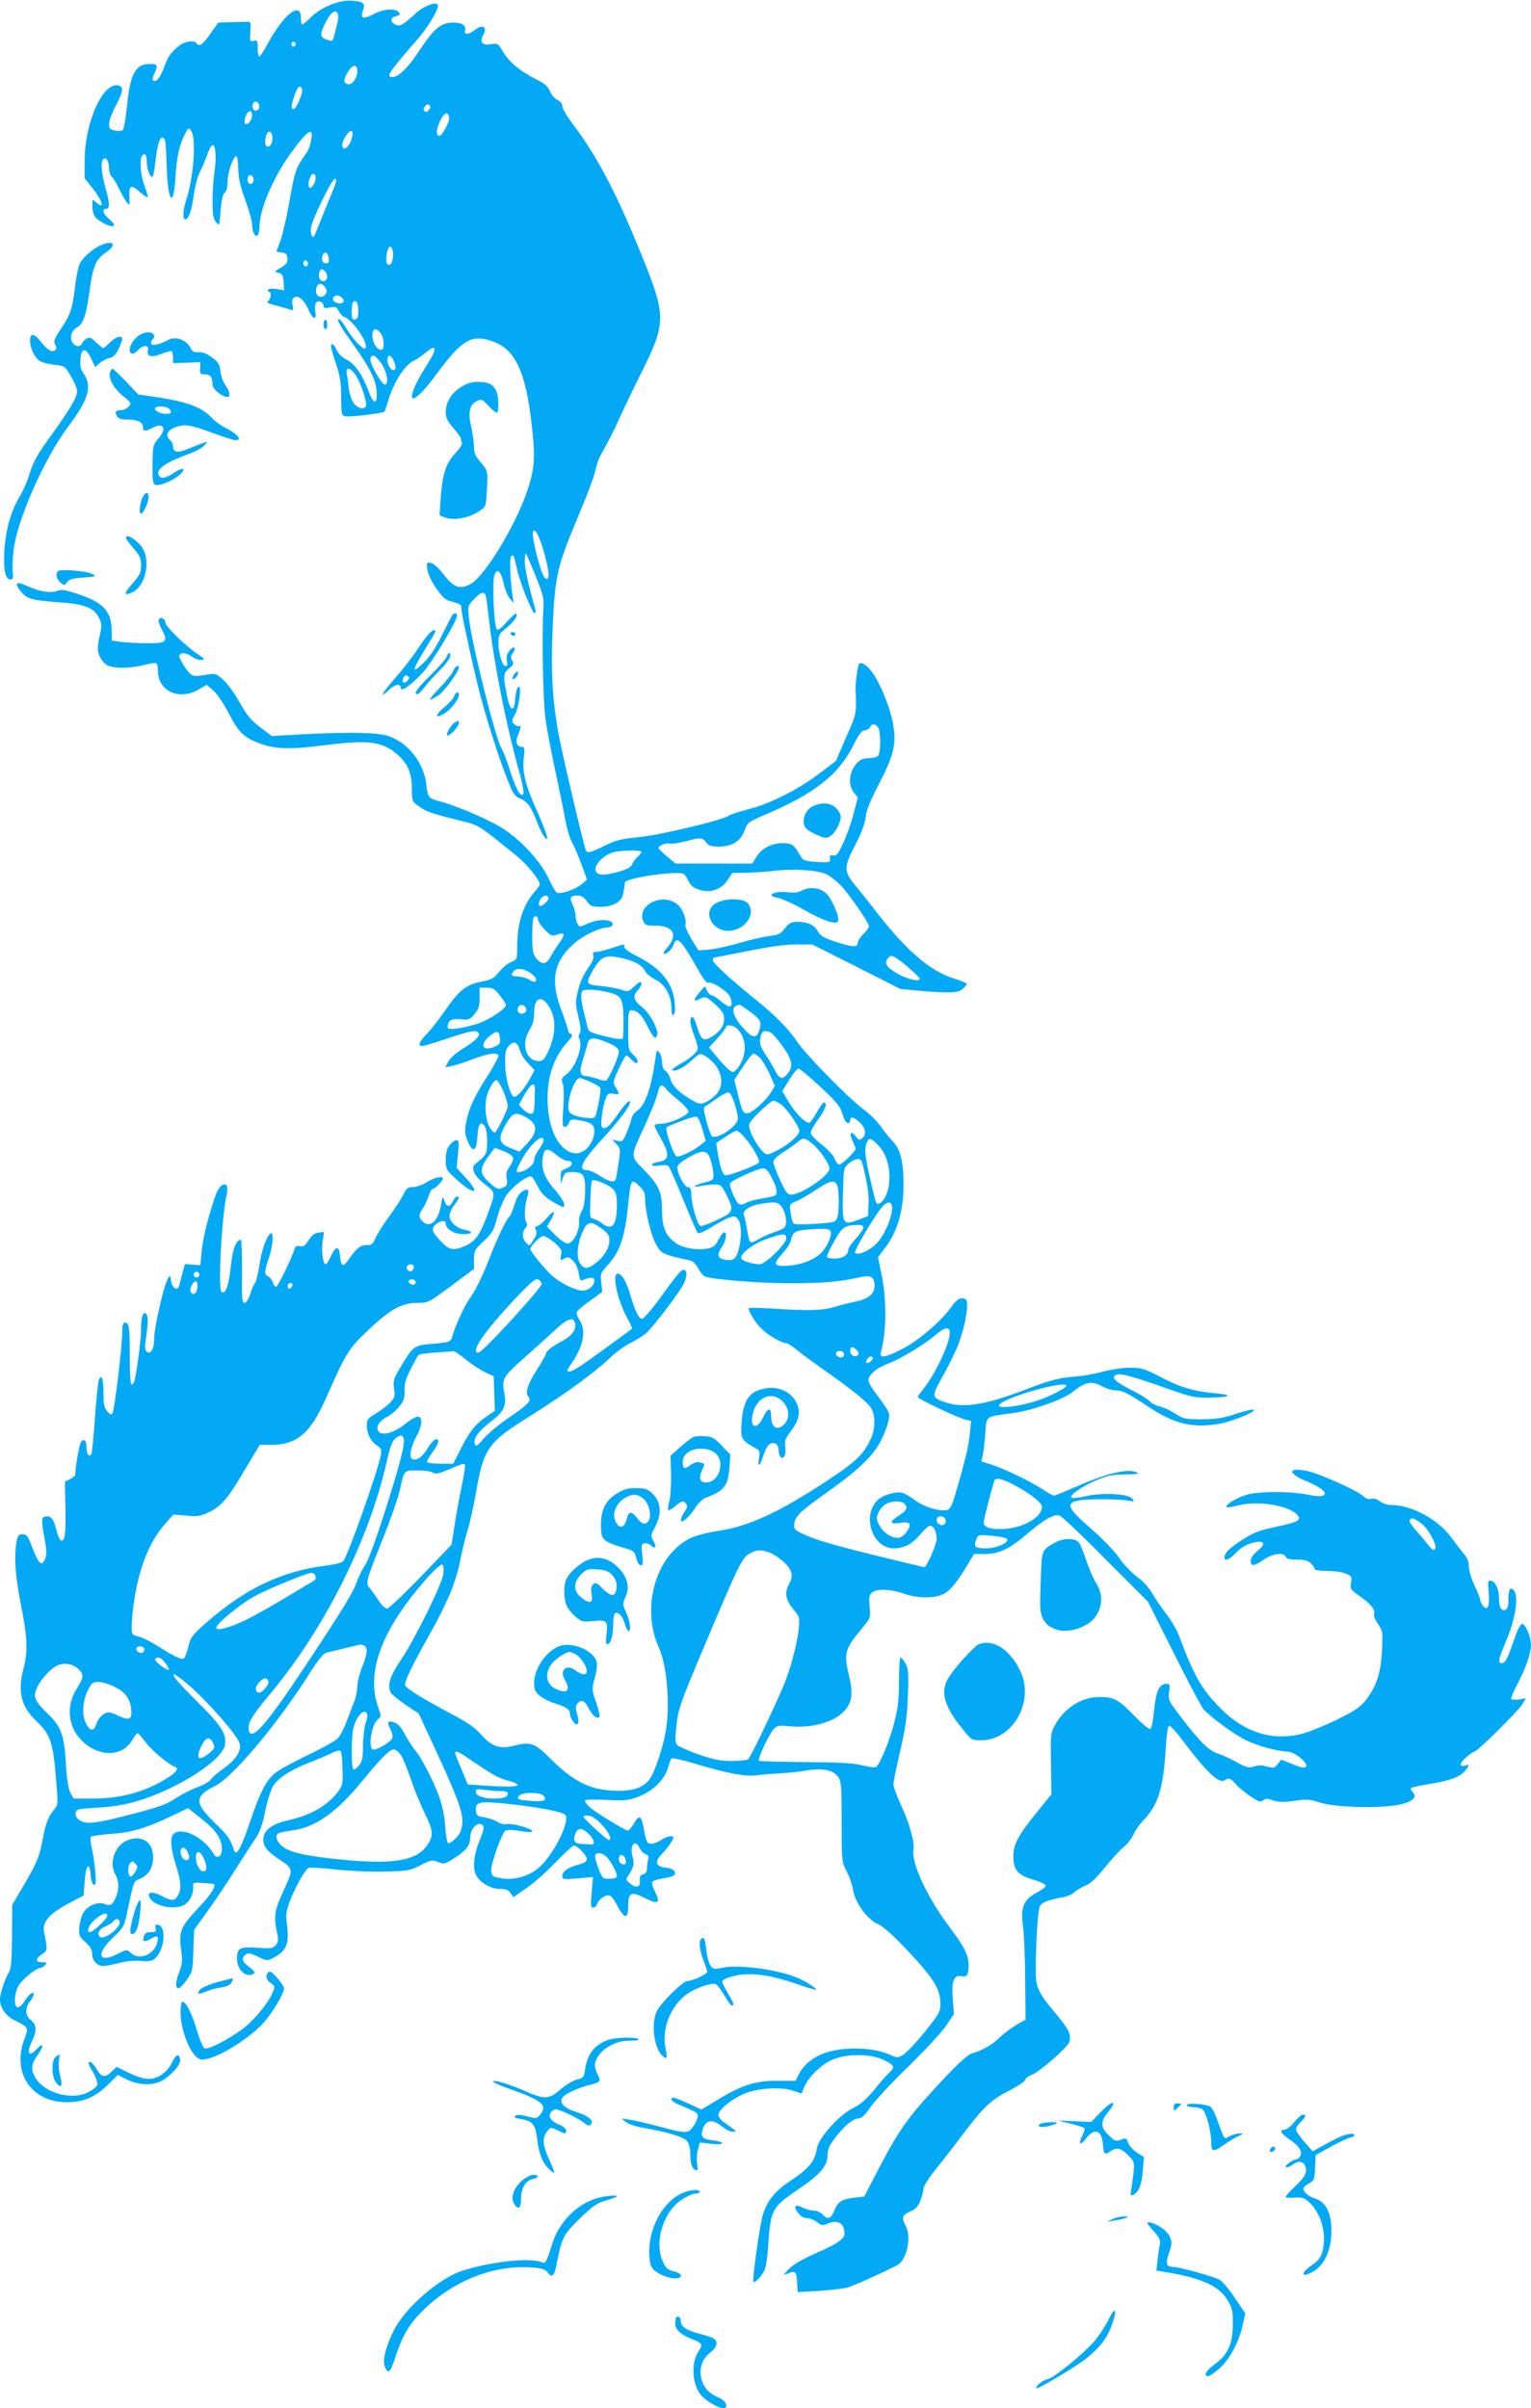 <?xml version="1.0" standalone="no"?>
<!DOCTYPE svg PUBLIC "-//W3C//DTD SVG 20010904//EN"
 "http://www.w3.org/TR/2001/REC-SVG-20010904/DTD/svg10.dtd">
<svg version="1.0" xmlns="http://www.w3.org/2000/svg"
 width="814pt" height="1280pt" viewBox="0 0 814 1280"
 preserveAspectRatio="xMidYMid meet">
<g transform="translate(0,1280) scale(0.1,-0.1)"
fill="#03a9f4" stroke="none">
<path d="M1761 12776 c-39 -15 -79 -40 -105 -65 -23 -23 -45 -41 -49 -41 -4 0
-7 15 -7 34 0 94 -94 19 -182 -146 -17 -32 -35 -58 -39 -58 -5 0 -9 20 -9 44
0 40 -2 44 -21 39 -20 -6 -21 -3 -18 48 4 51 3 54 -18 53 -13 0 -52 -1 -88 -2
l-64 -2 -43 -60 c-40 -58 -60 -71 -73 -50 -11 18 -61 11 -91 -12 -45 -35 -61
-58 -84 -121 -20 -54 -42 -78 -57 -63 -4 3 1 21 10 40 18 40 15 46 -27 46 -75
0 -103 -51 -120 -216 -7 -69 -17 -129 -23 -135 -5 -5 -24 -6 -41 -3 -27 6 -32
11 -32 36 0 16 16 59 35 95 38 72 43 98 20 107 -83 31 -185 -190 -185 -399 l0
-92 45 -57 c54 -70 63 -114 13 -69 -17 15 -18 14 -17 -18 1 -52 12 -70 59 -95
56 -30 76 -16 31 21 -33 28 -41 55 -16 55 20 0 19 31 -5 115 -22 78 -26 140
-9 151 15 9 29 -15 29 -52 0 -17 6 -37 14 -43 8 -7 25 -35 39 -64 14 -29 32
-61 41 -72 15 -19 16 -17 14 29 -4 61 9 67 56 25 20 -17 39 -30 41 -27 3 2 -5
29 -16 59 -21 53 -28 136 -15 158 14 22 26 10 26 -23 0 -40 15 -86 29 -86 5 0
12 30 16 68 12 118 30 164 51 130 4 -6 8 -66 10 -132 4 -195 37 -244 47 -68 6
107 20 170 52 233 17 31 18 32 31 14 29 -39 14 -248 -27 -372 -20 -60 -18
-110 2 -97 16 10 29 52 40 132 6 42 20 94 31 116 12 23 29 63 39 91 9 27 22
51 28 53 17 6 23 -63 12 -136 -6 -39 -11 -111 -11 -160 0 -72 4 -94 18 -112
19 -23 19 -23 25 61 5 58 11 87 22 95 10 7 15 28 15 60 0 48 31 134 47 134 5
0 9 -30 10 -67 1 -51 10 -92 37 -166 20 -54 36 -112 36 -128 0 -41 19 -77 31
-58 5 8 9 28 9 44 0 99 81 280 186 418 75 99 100 111 89 45 -4 -24 -14 -54
-23 -67 -62 -88 -63 -91 -97 -283 -14 -75 -34 -161 -45 -190 -11 -29 -20 -54
-20 -55 0 -1 12 -3 28 -5 21 -2 28 -9 30 -30 3 -23 -3 -32 -34 -50 -37 -22
-37 -22 -13 -28 20 -5 24 -13 27 -49 l3 -44 -40 7 c-23 3 -42 2 -46 -4 -3 -5
-1 -10 4 -10 15 0 14 -33 -1 -48 -12 -12 -15 -11 61 -32 23 -6 50 -14 58 -17
12 -5 14 0 9 24 -5 20 -2 34 7 41 20 17 55 -12 77 -64 23 -53 45 -59 37 -11
-3 19 -2 40 3 47 10 17 40 6 40 -15 0 -13 7 -15 35 -9 30 5 36 3 46 -20 7 -14
20 -28 30 -31 45 -15 133 -145 111 -167 -11 -11 -71 55 -109 120 -16 27 -29
40 -35 34 -6 -6 22 -52 73 -123 96 -133 130 -202 132 -266 3 -66 -17 -63 -43
7 -33 89 -73 146 -118 169 -24 12 -44 32 -52 50 -13 31 -30 42 -30 19 0 -7 12
-49 27 -93 21 -63 27 -100 27 -177 1 -95 1 -97 26 -101 23 -5 198 17 204 25 2
1 13 36 26 76 27 85 83 171 127 193 17 8 45 27 63 42 67 57 67 24 0 -79 -49
-75 -79 -148 -67 -160 11 -12 64 40 123 121 142 192 190 220 305 180 116 -41
173 -159 204 -425 21 -175 19 -234 -11 -336 -54 -187 -233 -487 -315 -530 -55
-28 -87 -16 -139 51 -29 37 -55 61 -70 63 -21 4 -23 1 -18 -36 4 -24 22 -63
48 -100 36 -51 49 -62 86 -71 24 -6 45 -15 45 -19 1 -4 3 -18 4 -32 3 -33 59
-287 91 -415 35 -139 98 -340 146 -463 35 -91 43 -104 73 -116 40 -17 58 -42
91 -127 27 -72 64 -120 50 -66 -4 16 -27 74 -52 129 -60 134 -78 204 -69 279
6 48 4 59 -8 59 -30 0 -39 26 -22 65 18 45 18 45 1 45 -7 0 -19 7 -26 15 -10
12 -8 21 8 47 20 33 36 148 21 148 -10 0 -17 -29 -21 -79 -5 -54 -25 -48 -38
11 -26 125 -26 139 6 165 25 19 27 26 17 42 -9 15 -8 23 4 40 21 31 5 41 -18
12 -14 -17 -18 -32 -14 -53 5 -20 3 -28 -7 -28 -17 0 -38 68 -38 124 0 40 4
48 40 76 42 34 66 67 55 78 -3 4 -26 -16 -50 -43 -29 -33 -47 -47 -53 -40 -16
15 -26 254 -13 289 16 39 34 21 50 -49 7 -30 21 -65 32 -77 l20 -23 -5 35
c-14 88 -18 207 -7 214 12 8 13 7 31 -74 16 -70 80 -230 93 -230 5 0 6 10 3
23 -37 130 -56 217 -56 255 0 25 3 42 7 39 3 -4 26 -58 51 -119 41 -102 45
-119 41 -178 -8 -133 -2 -478 10 -570 6 -52 30 -178 52 -280 22 -102 47 -223
55 -270 9 -47 24 -99 34 -115 10 -17 33 -69 50 -115 l31 -85 -31 -27 c-33 -27
-113 -53 -130 -43 -6 4 -27 41 -47 83 -48 97 -157 211 -260 271 -78 45 -240
113 -316 132 -57 14 -63 21 -70 88 -13 116 -96 222 -200 258 -60 20 -193 23
-457 10 l-165 -9 -61 46 c-49 37 -71 64 -109 131 -26 47 -65 101 -87 121 -37
33 -44 36 -82 29 -84 -14 -86 -13 -123 39 -18 27 -32 54 -30 60 7 20 36 18 67
-4 17 -12 40 -20 52 -18 19 3 17 6 -19 30 -64 42 -173 148 -173 168 0 21 -26
34 -36 18 -4 -6 3 -30 16 -53 36 -66 26 -75 -77 -74 -48 0 -110 4 -138 7 l-50
7 -1 56 c-2 102 -47 149 -187 194 -61 20 -81 23 -103 14 -35 -13 -94 -3 -161
27 -59 26 -68 16 -32 -30 31 -39 59 -47 196 -57 142 -9 194 -29 220 -84 14
-29 15 -42 5 -86 -7 -28 -12 -62 -12 -75 0 -37 25 -78 55 -92 36 -16 119 -15
189 3 32 8 62 13 67 9 5 -3 9 -21 9 -40 0 -108 113 -159 216 -99 l43 25 36
-31 c19 -17 56 -71 81 -120 52 -101 80 -129 161 -159 87 -33 167 -35 358 -10
222 28 298 19 376 -49 56 -47 79 -100 79 -183 0 -64 1 -68 33 -91 41 -30 68
-40 196 -72 136 -34 108 -18 324 -191 59 -47 127 -131 127 -156 0 -4 -13 -22
-29 -40 -61 -71 -91 -165 -91 -288 0 -69 0 -70 -33 -84 -18 -7 -47 -31 -64
-53 -28 -34 -40 -41 -94 -51 -80 -15 -118 -45 -192 -153 -32 -46 -76 -102 -97
-124 -42 -42 -50 -65 -25 -65 8 0 68 18 134 40 124 42 155 47 166 29 10 -15
-21 -45 -87 -85 -33 -20 -65 -49 -74 -66 l-16 -31 34 7 c19 3 69 20 112 36 83
32 136 39 136 17 0 -8 -25 -54 -56 -103 -73 -114 -102 -177 -115 -248 -9 -49
-8 -64 8 -102 26 -64 47 -55 51 21 4 69 16 90 38 61 9 -12 14 -44 14 -83 0
-66 -3 -72 -63 -120 -26 -21 -6 -64 51 -108 59 -46 58 -40 13 -164 -39 -104
-63 -138 -115 -162 -65 -29 -88 -25 -135 26 -46 50 -49 64 -23 88 22 20 52 22
52 4 0 -30 45 -57 94 -57 52 0 55 14 4 24 -41 8 -78 43 -78 73 0 14 11 39 25
57 27 36 30 46 15 46 -6 0 -16 -11 -22 -25 -15 -33 -34 -32 -45 2 -9 27 -10
27 -17 -16 -14 -89 -57 -131 -97 -95 -24 22 -24 39 0 72 10 15 24 44 30 65 7
20 16 37 20 37 15 0 62 50 56 59 -7 12 -51 0 -95 -28 -19 -11 -49 -21 -66 -21
-25 0 -33 -6 -48 -37 -9 -20 -44 -73 -76 -118 -33 -44 -66 -97 -74 -117 -14
-32 -20 -37 -48 -36 -32 1 -53 -17 -102 -87 -22 -32 -34 -23 -38 29 -4 55 -23
55 -47 2 -11 -25 -24 -46 -30 -46 -14 0 -23 72 -15 125 l7 47 -29 -4 c-21 -2
-36 -14 -53 -40 -19 -30 -29 -36 -47 -32 -17 4 -24 0 -29 -18 -14 -46 -88
-198 -97 -198 -5 0 -13 11 -18 25 -5 14 -17 28 -25 31 -20 8 -19 29 5 99 22
64 27 141 9 129 -21 -13 -49 -91 -60 -170 -6 -44 -17 -85 -23 -93 -6 -7 -18
-34 -26 -60 -9 -28 -21 -46 -30 -46 -13 0 -15 25 -13 168 0 92 -2 167 -6 167
-25 0 -42 -44 -52 -126 -11 -106 -25 -154 -45 -154 -11 0 -14 19 -14 93 0 123
18 350 32 408 6 26 8 54 5 63 -11 27 -43 2 -60 -46 -39 -110 -66 -220 -74
-293 l-8 -80 -41 3 -41 3 -13 -48 c-7 -26 -14 -56 -17 -66 -8 -31 -37 -15 -43
23 -5 34 -6 34 -18 12 -22 -38 -72 -259 -72 -316 0 -58 -20 -90 -42 -68 -9 9
-8 32 1 90 11 75 8 112 -9 112 -13 0 -20 -29 -20 -88 0 -54 -24 -237 -36 -274
-3 -10 -10 -18 -15 -18 -5 0 -9 64 -9 149 0 157 -3 181 -26 181 -10 0 -14 -14
-14 -52 0 -72 -41 -414 -52 -430 -6 -10 -13 -7 -28 11 -16 19 -20 38 -20 102
0 75 -10 99 -25 62 -4 -10 -13 -100 -20 -199 -7 -100 -16 -187 -19 -193 -12
-19 -26 -1 -26 34 0 38 -12 51 -29 31 -9 -11 -29 -125 -31 -173 0 -7 -12 -18
-28 -25 l-27 -14 3 -144 c3 -138 -4 -180 -26 -166 -5 3 -15 27 -22 53 -14 56
-26 73 -51 73 -29 0 -31 -14 -14 -107 13 -67 14 -95 6 -116 -19 -48 -35 -33
-73 68 -20 51 -27 60 -48 60 -21 0 -26 -6 -32 -40 -14 -81 -7 -178 23 -333 35
-175 38 -248 15 -337 -34 -125 -14 -206 68 -284 75 -70 89 -112 105 -321 10
-115 9 -126 -8 -145 -31 -34 -49 -78 -62 -151 -17 -98 -32 -135 -102 -254
l-62 -105 -1 -167 c-1 -129 -5 -173 -16 -190 -20 -31 -48 -116 -48 -144 0 -48
31 -91 82 -115 68 -32 71 -37 48 -97 -68 -179 36 -335 224 -336 90 0 152 26
222 95 l51 50 43 -22 c62 -32 136 -36 187 -11 51 27 105 87 101 115 -5 35 -22
29 -43 -15 -26 -54 -75 -88 -126 -88 -23 0 -65 13 -104 32 l-65 32 -28 -27
c-34 -33 -53 -29 -81 19 -11 19 -25 34 -31 34 -15 0 -13 -7 17 -59 15 -27 24
-55 20 -64 -3 -9 -25 -26 -48 -38 -85 -43 -224 -7 -276 70 -31 46 -29 79 8
129 36 50 31 69 -8 28 -39 -42 -53 -19 -25 39 29 60 28 92 -3 117 -31 24 -33
65 -5 101 11 14 20 30 20 36 0 20 -29 -1 -49 -35 -11 -19 -27 -34 -36 -34 -23
0 -20 77 5 117 20 34 94 93 115 93 7 0 18 7 25 15 11 13 8 15 -13 15 -39 0
-41 16 -6 41 33 23 33 20 13 124 -9 50 29 93 126 145 l85 45 5 74 c6 87 27
110 32 35 2 -29 8 -49 17 -52 11 -4 12 9 8 64 -2 38 -11 95 -18 126 -7 32 -10
61 -5 65 4 4 51 11 104 15 109 7 184 29 320 93 l92 44 73 -58 c77 -61 107
-106 107 -160 0 -39 -28 -55 -44 -25 -52 92 -182 152 -218 100 -14 -21 -8 -81
17 -159 29 -90 31 -134 9 -165 -19 -27 -29 -27 -79 -2 -48 25 -78 26 -73 4 9
-50 126 -81 186 -50 31 16 53 62 49 101 -2 18 3 20 53 16 30 -1 57 -5 58 -6
11 -10 -18 -57 -72 -114 -112 -120 -117 -133 -101 -251 6 -44 3 -65 -14 -107
-20 -52 -19 -87 3 -80 6 2 25 23 41 46 28 40 30 49 33 153 l4 110 73 102 c41
56 109 158 152 227 44 68 91 143 107 165 18 28 34 74 47 140 11 56 30 113 42
132 30 44 93 85 191 123 45 17 98 40 120 51 21 11 42 16 47 11 4 -4 9 -47 10
-95 3 -81 1 -88 -25 -123 -57 -74 -142 -123 -266 -151 -86 -19 -130 -54 -130
-102 0 -37 21 -63 84 -105 74 -48 75 -53 34 -144 -62 -134 -65 -152 -42 -261
5 -24 2 -38 -11 -52 -15 -17 -27 -18 -96 -13 -93 7 -109 -1 -109 -59 0 -58 50
-104 88 -79 10 6 4 15 -22 35 -39 29 -44 47 -21 66 13 11 25 9 66 -10 50 -24
50 -24 85 -5 70 37 83 74 69 183 -6 42 -3 65 15 113 26 72 84 175 102 181 7 3
72 -1 143 -9 72 -8 189 -13 261 -11 124 3 135 5 191 34 55 28 61 29 92 17 32
-13 36 -12 92 24 57 37 79 66 79 103 0 51 42 93 66 68 10 -10 6 -27 -17 -83
-32 -80 -38 -153 -13 -190 24 -37 76 -65 122 -65 31 0 45 -5 56 -22 l16 -22
69 48 c39 26 108 88 155 137 47 49 91 89 97 89 20 0 69 -52 69 -71 0 -13 -13
-22 -42 -29 -58 -16 -88 -36 -88 -61 0 -19 4 -20 81 -13 l82 7 -7 -82 c-6 -68
-5 -81 8 -81 8 0 18 9 21 20 8 26 48 52 67 45 9 -4 24 -23 34 -43 43 -84 64
-88 64 -13 0 69 16 79 79 47 82 -42 96 -35 62 33 -11 20 -16 42 -13 48 4 6 28
14 53 18 25 4 52 10 59 15 23 14 3 39 -36 42 -56 5 -66 30 -28 70 35 37 64 78
64 90 0 15 -35 8 -65 -12 -16 -11 -40 -20 -52 -20 -22 0 -26 8 -38 70 -15 83
-25 89 -56 35 -12 -19 -25 -35 -30 -35 -16 0 -182 102 -206 127 -13 12 -23 26
-23 32 0 6 43 7 113 4 100 -5 119 -3 171 17 75 28 140 91 157 152 7 23 15 47
19 51 4 5 67 -10 141 -32 163 -49 254 -65 316 -57 27 4 80 8 118 10 39 2 102
8 141 15 89 15 146 3 172 -36 15 -24 17 -54 17 -238 0 -209 0 -211 27 -263 15
-28 30 -73 34 -99 10 -66 75 -155 131 -180 29 -12 80 -58 164 -147 133 -141
169 -200 169 -277 0 -43 -6 -53 -84 -150 -46 -57 -98 -112 -114 -121 -29 -17
-32 -17 -76 3 -90 39 -255 41 -351 3 -58 -23 -102 -60 -125 -105 l-20 -39 -96
0 c-118 0 -183 -20 -312 -97 l-93 -56 -68 32 c-37 17 -73 31 -79 31 -24 0 -11
-21 21 -34 100 -42 107 -46 107 -64 0 -11 -10 -34 -23 -53 -28 -41 -35 -41
-187 -1 -63 17 -133 33 -155 36 l-40 6 22 -19 c13 -11 53 -24 92 -31 126 -21
215 -48 234 -71 10 -12 17 -38 17 -63 0 -55 9 -83 27 -90 13 -5 15 0 10 32 -4
21 -2 55 4 76 l10 38 60 -7 c36 -4 59 -3 59 3 0 5 -21 12 -46 15 -55 6 -69 17
-60 51 15 60 53 67 109 20 16 -13 38 -24 50 -24 l22 1 -22 17 c-12 9 -34 25
-48 35 -14 10 -25 26 -25 36 0 26 63 79 130 109 70 33 202 42 268 19 l44 -15
14 35 c23 53 89 118 147 144 75 34 203 34 275 0 57 -27 63 -38 31 -67 -12 -10
-48 -51 -80 -91 -44 -53 -74 -79 -115 -99 -71 -35 -180 -155 -190 -211 -13
-75 -41 -108 -152 -182 -73 -49 -112 -99 -136 -173 -16 -52 -58 -349 -50 -357
8 -8 47 34 60 65 7 17 16 77 19 135 12 182 21 199 154 288 117 79 161 128 161
182 0 32 8 53 35 89 48 65 101 110 129 110 17 0 34 16 66 62 24 35 115 132
202 216 87 85 176 182 199 215 l41 62 -6 77 c-8 97 5 132 45 124 31 -6 39 6
39 60 0 52 -22 95 -102 202 -118 156 -205 343 -191 413 7 37 -23 142 -68 238
-21 46 -39 94 -39 106 0 12 16 91 36 176 28 123 37 182 41 293 5 122 3 144
-12 173 -10 18 -22 33 -27 33 -4 0 -8 -56 -8 -124 0 -97 -5 -143 -24 -217 -25
-101 -81 -235 -100 -242 -6 -3 -40 2 -76 11 -48 11 -128 15 -302 16 -130 1
-239 4 -243 7 -8 9 53 140 78 167 19 21 27 22 87 16 121 -11 241 24 293 86 37
43 43 90 23 174 -31 133 -27 146 71 266 42 50 42 52 37 109 -5 46 -3 60 10 74
24 24 99 22 172 -4 75 -26 163 -26 212 -1 35 18 74 66 134 167 l27 45 59 0
c72 0 132 28 222 106 89 76 143 107 172 99 13 -4 124 -109 247 -234 l225 -225
138 -275 c76 -152 146 -284 156 -295 38 -43 166 -137 225 -165 66 -32 170 -60
222 -61 38 -1 115 -64 98 -81 -8 -8 -28 -4 -71 14 l-60 24 -19 -24 c-16 -21
-21 -22 -56 -13 -28 8 -47 8 -69 1 -28 -10 -39 -7 -94 23 -34 19 -81 40 -103
47 -45 13 -99 69 -205 209 -53 71 -56 77 -50 117 6 38 4 43 -13 43 -39 0 -56
-35 -67 -140 -7 -70 -14 -100 -23 -100 -7 0 -46 33 -86 74 -81 84 -105 96
-183 96 -94 0 -187 -60 -237 -153 -21 -39 -22 -53 -19 -203 l2 -162 -80 -98
c-94 -116 -122 -167 -122 -228 0 -76 22 -102 102 -126 39 -11 70 -26 70 -33 0
-7 -21 -23 -48 -37 -70 -37 -87 -78 -73 -178 6 -42 11 -171 12 -287 l2 -210
-49 -28 c-27 -16 -67 -46 -89 -67 -42 -40 -85 -65 -145 -84 -27 -8 -69 -47
-165 -149 -173 -185 -224 -256 -325 -449 l-85 -163 -51 -6 c-69 -9 -89 -21
-108 -69 -18 -44 -37 -50 -63 -20 -10 11 -30 20 -46 20 -15 0 -41 7 -58 15
-41 22 -53 10 -27 -26 15 -19 30 -29 49 -29 14 0 38 -10 53 -21 23 -18 31 -20
52 -10 57 25 94 5 94 -51 0 -28 -37 -54 -140 -99 -90 -40 -138 -68 -165 -99
l-20 -23 20 7 c45 18 50 13 53 -43 l3 -54 112 6 c62 4 130 12 152 18 32 9 159
65 264 118 52 26 79 147 47 209 -24 46 -20 57 23 77 30 13 43 27 55 59 9 23
16 51 16 63 0 11 28 56 63 100 35 43 92 116 127 163 126 168 164 205 261 255
49 25 89 52 89 59 0 7 16 20 35 27 45 18 192 147 201 176 11 39 -4 69 -76 154
-88 105 -103 136 -103 219 0 156 11 327 22 348 11 21 43 33 125 48 21 4 47 15
58 26 10 10 36 25 57 34 28 11 58 39 105 97 36 45 82 95 101 110 19 15 42 45
51 65 8 20 32 55 54 77 78 81 105 168 118 379 4 72 11 121 18 123 6 2 37 -31
69 -74 132 -176 199 -239 229 -214 17 14 33 7 58 -24 9 -12 42 -39 72 -60 47
-32 58 -36 71 -25 13 11 23 11 55 0 30 -10 55 -10 112 -2 66 10 81 9 138 -10
90 -28 356 -32 443 -5 58 18 72 38 45 65 -6 6 -9 15 -5 18 4 4 54 15 112 24
110 19 157 39 183 79 16 23 15 23 -5 17 -36 -11 -35 10 2 43 20 17 40 31 45
31 15 0 233 216 254 251 l19 32 -36 -6 c-20 -3 -39 -2 -42 2 -2 5 11 39 31 76
44 82 74 168 74 209 0 46 -30 117 -48 114 -9 -2 -26 -36 -42 -84 -34 -100 -47
-124 -65 -124 -23 0 -18 22 27 128 45 106 63 227 38 257 -20 24 -30 8 -30 -46
0 -36 -4 -51 -16 -56 -22 -8 -34 14 -34 62 0 48 -19 89 -43 93 -16 3 -17 -3
-12 -60 7 -74 -6 -105 -30 -74 -8 11 -15 25 -15 32 0 7 -13 41 -30 76 -17 35
-30 80 -30 100 0 26 -8 47 -28 70 -15 18 -45 57 -66 86 -69 95 -210 172 -316
172 -22 0 -47 8 -62 19 -16 13 -33 18 -47 14 -15 -4 -30 2 -45 16 -31 29 -230
118 -294 132 -108 22 -109 -12 -2 -56 123 -50 126 -96 5 -70 -81 17 -229 19
-306 5 -52 -10 -129 -51 -129 -69 0 -5 26 -2 58 6 108 29 277 2 321 -51 22
-26 4 -36 -116 -62 -94 -20 -119 -30 -185 -73 -69 -46 -88 -66 -88 -92 0 -19
27 -8 56 22 34 36 66 54 111 62 48 9 52 -11 10 -46 -24 -19 -37 -37 -37 -53 0
-31 16 -30 69 6 49 33 108 41 117 15 5 -11 21 -15 60 -15 41 0 59 -5 74 -20
11 -11 20 -24 20 -30 0 -6 28 -10 65 -10 36 0 81 -6 100 -14 31 -13 34 -17 28
-49 -5 -32 -2 -37 38 -65 63 -43 93 -78 85 -98 -4 -11 4 -32 20 -55 26 -37 26
-43 22 -141 -6 -119 -29 -190 -84 -262 -28 -37 -56 -57 -143 -100 -59 -30
-140 -64 -180 -76 -164 -50 -321 -4 -455 133 -98 100 -137 168 -216 379 -11
31 -41 83 -66 115 -25 32 -59 82 -76 111 -18 32 -51 68 -84 92 -29 22 -72 67
-94 100 -23 34 -87 100 -145 151 -131 114 -142 140 -68 154 46 8 210 8 260 -1
36 -6 37 -6 21 12 -24 25 -161 31 -248 11 -36 -9 -69 -12 -74 -7 -12 12 64 64
142 96 54 22 82 27 146 27 47 0 73 3 65 8 -42 27 -155 2 -320 -70 -64 -28
-121 -51 -126 -51 -5 0 -33 16 -63 36 -67 43 -196 105 -268 129 l-54 17 8 37
c4 20 10 72 13 116 7 91 -3 84 148 104 95 12 263 71 313 110 73 58 103 63 163
31 20 -11 51 -20 67 -20 37 0 64 -13 180 -90 133 -87 223 -110 360 -90 72 10
219 69 193 77 -7 3 -49 -8 -95 -23 -66 -22 -102 -27 -178 -28 -90 0 -98 2
-143 31 -26 17 -63 34 -81 37 -18 4 -42 16 -52 27 -11 12 -53 38 -95 59 -85
43 -111 66 -89 80 23 14 76 0 300 -79 99 -35 126 -41 195 -40 115 1 138 14 40
23 -116 10 -188 31 -295 87 -86 45 -100 49 -162 49 -38 0 -101 -9 -141 -20
-39 -11 -103 -23 -142 -26 -92 -7 -137 -18 -275 -71 -216 -82 -328 -99 -423
-67 -76 26 -76 29 -8 151 33 59 72 141 85 181 32 92 48 204 32 214 -24 16 -46
6 -75 -35 -50 -73 -172 -179 -258 -224 -93 -49 -129 -56 -119 -20 31 110 31
289 0 428 l-16 76 40 53 c62 82 94 190 96 320 1 130 -15 201 -58 244 -17 17
-45 53 -63 79 -18 25 -58 66 -90 89 -80 59 -308 291 -353 359 -46 69 -119 143
-225 228 -133 108 -225 192 -225 207 0 8 3 14 6 14 3 0 84 16 180 35 116 23
201 35 258 35 l84 0 235 -118 235 -119 98 -9 c161 -14 209 -12 233 10 12 11
21 22 21 27 0 4 -31 16 -68 28 -124 38 -251 146 -410 351 -36 47 -88 111 -114
143 -63 76 -63 98 1 219 32 62 50 111 54 146 4 37 25 88 71 176 77 150 92 208
76 308 -11 76 -56 195 -102 269 -29 48 -75 80 -83 56 -7 -23 -17 -102 -16
-127 5 -138 6 -132 -51 -260 l-54 -125 -90 -68 c-110 -84 -262 -160 -374 -188
-47 -12 -94 -27 -105 -35 -40 -25 -370 -104 -481 -114 -92 -9 -120 -16 -179
-45 -72 -36 -90 -41 -99 -27 -10 16 -135 548 -150 642 -31 180 -37 323 -27
555 12 263 25 318 129 565 66 158 92 229 107 295 4 17 22 55 40 85 18 30 54
101 79 158 26 57 78 165 116 241 131 262 132 299 11 601 -138 344 -243 546
-376 721 -30 40 -55 82 -55 94 0 14 -10 26 -26 33 -14 7 -32 28 -40 47 -11 27
-28 41 -76 65 -82 41 -142 91 -174 146 -26 44 -28 45 -65 39 -45 -8 -60 11
-39 50 23 43 -5 58 -47 25 -34 -26 -57 -26 -50 0 6 24 -18 40 -62 40 -67 0
-104 -31 -186 -156 -53 -81 -107 -134 -138 -134 -37 0 -22 24 131 199 62 71
122 174 109 187 -15 15 -75 -9 -117 -47 -69 -64 -85 -72 -109 -59 -29 15 -26
37 5 44 21 6 24 9 14 21 -19 23 -82 18 -135 -11 -54 -28 -71 -22 -55 21 14 37
3 47 -57 51 -34 3 -67 -3 -112 -20z m36 -51 c5 -14 1 -35 -24 -128 -3 -13 -10
-16 -26 -11 -43 13 -48 25 -26 74 32 71 63 98 76 65z m-225 -160 c0 -5 -5 -11
-11 -13 -6 -2 -11 4 -11 13 0 9 5 15 11 13 6 -2 11 -8 11 -13z m328 -144 c0
-37 -31 -77 -53 -68 -22 8 -21 25 3 65 25 41 50 43 50 3z m-294 -95 c7 -18
-31 -106 -45 -106 -15 0 -14 19 5 73 16 47 30 59 40 33z m-229 -82 c8 -21 -13
-42 -28 -27 -13 13 -5 43 11 43 6 0 13 -7 17 -16z m903 -29 c-9 -11 -16 -13
-23 -6 -7 7 -6 15 3 26 9 11 16 13 23 6 7 -7 6 -15 -3 -26z m-940 -28 c0 -23
-17 -47 -32 -47 -11 0 -10 28 2 51 14 26 30 24 30 -4z m1048 -13 c3 -22 -38
-98 -53 -96 -18 2 -17 30 4 77 21 47 44 56 49 19z m-521 -120 c-16 -43 -47
-60 -47 -24 0 28 40 84 51 73 6 -6 4 -26 -4 -49z m-421 31 c4 -8 3 -26 0 -40
-8 -32 -36 -33 -36 -1 0 48 23 75 36 41z m228 -252 c-5 -14 -15 -28 -21 -31
-16 -5 -17 32 -2 60 16 30 36 7 23 -29z m-327 21 c8 -22 -15 -44 -26 -25 -10
16 -4 41 10 41 5 0 12 -7 16 -16z m438 -26 c-4 -13 -29 -75 -55 -138 -26 -63
-50 -123 -54 -133 -11 -34 -28 -7 -22 35 8 46 111 258 127 258 6 0 8 -9 4 -22z
m305 -381 c0 -39 -14 -62 -30 -52 -11 7 -7 66 7 88 9 16 23 -5 23 -36z m-342
-20 c2 -19 -1 -27 -12 -27 -20 0 -29 16 -21 41 9 27 29 19 33 -14z m-113 -37
c-5 -8 -11 -8 -17 -2 -6 6 -7 16 -3 22 5 8 11 8 17 2 6 -6 7 -16 3 -22z m93
-32 c16 -16 15 -45 -2 -51 -20 -8 -36 15 -29 41 6 25 14 27 31 10z m3 -89 c9
-17 8 -25 -4 -37 -21 -20 -47 -8 -47 21 0 42 31 52 51 16z m90 -55 c10 -13 10
-17 -1 -24 -14 -9 -50 4 -50 19 0 24 32 28 51 5z m84 -65 c0 -34 -4 -44 -17
-47 -15 -3 -18 4 -18 41 0 24 3 47 7 51 16 16 28 -4 28 -45z m119 -121 c21
-29 21 -88 2 -88 -22 0 -46 40 -46 77 0 39 21 44 44 11z m7 -165 c29 -47 37
-109 14 -107 -15 1 -75 105 -75 131 0 38 28 27 61 -24z m64 15 c9 -22 10 -36
4 -43 -14 -13 -39 21 -39 52 0 33 19 28 35 -9z m-201 -77 c28 -44 60 -146 51
-161 -11 -18 -43 -11 -63 15 -11 14 -23 49 -27 78 -3 28 -8 64 -11 80 -8 41
21 35 50 -12z m972 -858 c27 -65 57 -190 50 -209 -6 -15 -9 -16 -21 -3 -14 14
-46 123 -60 207 -9 53 9 56 31 5z m-282 -315 c3 -13 10 -68 16 -123 27 -235
90 -554 161 -809 19 -69 26 -113 20 -119 -14 -14 -40 33 -71 132 -15 49 -35
99 -43 112 -32 49 -162 572 -174 695 -6 64 -5 66 27 99 39 41 58 44 64 13z
m2086 -697 c14 -27 13 -134 -2 -149 -7 -7 -28 -12 -47 -12 -20 0 -43 -6 -51
-13 -52 -41 -67 -123 -30 -170 l21 -26 -22 -83 c-11 -46 -36 -116 -55 -157
-28 -61 -37 -73 -54 -68 -15 4 -19 0 -17 -17 2 -20 -1 -21 -68 -18 -49 3 -73
8 -80 19 -5 8 -19 29 -30 47 -16 24 -29 32 -60 34 -60 5 -122 -23 -151 -69
l-24 -39 -204 0 -204 0 -44 36 c-23 20 -44 40 -46 44 -5 14 38 32 61 26 11 -3
52 4 90 14 72 20 83 19 105 -12 10 -13 26 -18 66 -18 69 0 115 30 136 88 13
39 19 43 100 78 273 116 399 215 480 378 26 53 41 72 58 74 13 2 26 10 29 18
7 20 31 17 43 -5z m-1260 -659 c0 -5 -10 -17 -21 -28 -12 -10 -25 -28 -29 -40
-6 -14 -26 -25 -69 -37 -74 -21 -105 -21 -120 -3 -21 26 26 84 84 104 36 13
155 15 155 4z m985 -120 c22 -11 56 -38 76 -59 46 -49 149 -198 149 -216 0 -7
-13 -26 -30 -42 -16 -16 -30 -37 -30 -47 0 -25 -29 -23 -120 7 -60 20 -78 31
-92 55 -20 35 -53 50 -108 50 -33 0 -44 -6 -67 -35 -23 -29 -35 -35 -83 -40
-30 -4 -100 -20 -155 -36 -55 -17 -127 -32 -160 -36 l-61 -5 -38 61 c-21 34
-35 68 -32 76 8 23 -12 80 -38 104 -74 70 -220 5 -187 -82 10 -25 15 -27 64
-27 96 0 124 -48 66 -115 -20 -23 -26 -35 -17 -35 17 0 42 26 51 53 16 44 44
14 127 -135 28 -50 47 -75 56 -71 15 6 76 -29 105 -60 21 -23 26 -67 7 -67 -7
1 -29 14 -48 30 -19 17 -40 30 -47 30 -8 0 -18 11 -24 24 l-11 24 -30 -34
c-33 -37 -32 -52 0 -35 31 17 39 14 87 -30 35 -32 45 -49 45 -73 0 -39 -20
-68 -65 -96 -45 -28 -58 -18 -80 56 -9 30 -20 52 -25 49 -15 -9 -12 -40 10
-97 11 -29 20 -60 20 -69 0 -20 -32 -49 -93 -84 -26 -15 -46 -30 -43 -32 12
-13 61 11 102 49 44 41 46 41 72 26 86 -52 114 -149 58 -207 -15 -16 -41 -35
-57 -41 -25 -11 -34 -9 -76 16 -62 36 -100 74 -109 110 -4 16 -16 35 -26 42
-11 8 -18 25 -18 46 0 18 -6 41 -14 51 -13 18 -15 16 -21 -30 -23 -162 -54
-251 -99 -280 -13 -9 -26 -28 -29 -43 -3 -15 -15 -48 -26 -75 -19 -44 -23 -47
-48 -41 l-28 7 23 -25 c22 -24 22 -28 11 -99 -6 -41 -13 -80 -15 -86 -6 -21
-36 -15 -84 17 -25 16 -55 30 -67 30 -55 0 -32 45 91 179 81 88 136 162 136
182 0 19 -28 -9 -71 -72 -39 -57 -67 -78 -79 -59 -9 14 5 114 21 152 10 26 16
29 41 24 33 -6 34 -4 12 34 -16 26 -16 30 16 99 18 39 36 71 40 71 4 0 15 -9
25 -20 10 -11 22 -20 27 -20 16 0 8 23 -17 46 -24 22 -25 29 -25 129 0 89 2
105 16 105 31 0 55 -22 84 -80 33 -66 45 -77 54 -54 10 26 -38 118 -77 148
-47 36 -55 61 -28 90 21 22 28 46 14 46 -4 0 -20 -12 -35 -27 -27 -25 -30 -26
-64 -14 -20 7 -69 16 -108 20 -82 7 -85 12 -42 86 41 70 63 80 140 65 73 -14
122 -40 137 -73 6 -13 29 -32 52 -43 51 -23 87 -86 87 -152 0 -29 4 -41 11
-36 8 4 10 27 6 65 -9 105 -74 184 -205 249 -34 17 -62 37 -62 45 0 19 5 19
-70 -5 -34 -11 -71 -20 -82 -20 -15 0 -18 -5 -13 -19 4 -13 -6 -36 -30 -69
-21 -30 -42 -75 -51 -115 -16 -62 -15 -71 1 -141 13 -55 15 -79 7 -89 -6 -7
-7 -18 -3 -26 24 -38 -18 -155 -68 -192 -26 -19 -28 -25 -19 -48 6 -16 7 -66
3 -128 -6 -89 -5 -103 8 -103 9 0 19 10 22 21 6 18 13 21 44 16 69 -10 91 -23
91 -57 0 -62 -47 -120 -96 -120 -78 0 -141 103 -151 245 -10 142 25 258 102
344 28 31 32 40 20 45 -8 3 -15 12 -15 20 0 8 -16 56 -35 106 -60 157 -42 257
64 352 49 45 139 88 181 88 24 0 37 20 19 31 -23 15 -82 10 -126 -11 -42 -19
-43 -19 -53 0 -5 10 -10 30 -10 45 0 14 -7 39 -15 56 -19 36 -13 49 25 49 20
0 35 -9 50 -30 19 -27 27 -30 73 -30 34 0 63 7 84 20 31 18 36 31 46 110 2 17
170 48 264 49 50 1 52 0 70 -36 13 -29 28 -41 59 -52 59 -20 120 0 153 52 l24
37 76 1 c42 1 103 5 136 9 106 14 245 6 290 -18z m-1479 -123 c7 -12 -35 -51
-48 -43 -9 6 2 36 16 46 15 11 24 10 32 -3z m-56 -116 c0 -9 16 -34 36 -54 33
-34 39 -36 66 -27 42 15 45 3 11 -45 -17 -23 -38 -57 -47 -74 -20 -40 -47 -42
-75 -7 -18 23 -21 41 -21 119 0 50 3 95 7 98 12 12 23 7 23 -10z m1906 -206
c30 -17 124 -101 124 -109 0 -18 -60 -5 -115 25 -61 34 -76 57 -55 82 15 18
19 18 46 2z m-1948 -77 c17 -11 32 -27 32 -35 0 -18 -8 -18 -40 0 -14 8 -40
14 -57 15 -35 0 -41 8 -21 28 18 18 49 15 86 -8z m-160 -122 c18 -23 32 -45
32 -49 0 -21 -91 -81 -150 -100 -86 -27 -160 -36 -160 -20 0 36 19 48 68 43
45 -4 50 -2 75 28 22 26 27 42 27 86 l0 54 38 0 c33 0 42 -6 70 -42z m561 21
c85 -18 93 -30 96 -141 1 -53 -1 -101 -4 -107 -5 -7 -35 -4 -94 11 -78 19 -88
24 -93 47 -3 14 -12 51 -20 82 -15 60 -18 102 -7 112 10 10 66 8 122 -4z
m-310 -65 c49 -62 51 -155 6 -252 -20 -43 -29 -52 -50 -52 -69 0 -96 90 -50
165 18 29 25 54 25 91 0 74 31 96 69 48z m-111 -27 c4 -20 -25 -34 -40 -19
-15 15 -1 44 19 40 10 -2 19 -11 21 -21z m1178 -6 c68 -49 75 -62 62 -104 -14
-46 -34 -47 -75 -4 -72 76 -84 129 -32 136 3 1 24 -12 45 -28z m-64 -93 c53
-43 63 -125 25 -193 -12 -22 -30 -41 -39 -43 -10 -2 -38 23 -72 63 l-56 67 45
50 c25 28 45 54 45 59 0 13 34 11 52 -3z m-1254 -56 c3 -28 -1 -34 -29 -46
-64 -27 -81 11 -27 56 40 33 52 31 56 -10z m1442 28 c10 -5 39 -40 65 -77 50
-71 54 -105 18 -145 -25 -28 -41 -22 -64 25 -12 23 -35 61 -50 84 -29 42 -33
60 -23 101 7 24 24 28 54 12z m-865 -54 c44 -20 55 -30 55 -48 0 -24 -52 -142
-67 -151 -4 -3 -26 1 -48 9 -22 7 -47 14 -56 14 -35 0 -41 25 -20 86 10 33 22
71 25 87 8 35 36 36 111 3z m-472 -36 c5 -19 24 -51 44 -71 l35 -37 -21 -39
c-26 -52 -69 -103 -86 -103 -21 0 -49 98 -49 176 -1 58 3 76 18 93 27 30 48
23 59 -19z m1276 -41 c13 -12 36 -51 52 -86 l29 -65 -20 -33 c-32 -51 -108
-117 -132 -113 -17 2 -24 18 -42 90 l-22 88 46 70 c25 38 50 69 56 70 5 0 21
-10 33 -21z m322 -155 c77 -72 107 -106 114 -133 6 -20 14 -42 18 -48 11 -18
27 -16 27 2 0 23 21 18 52 -12 31 -30 36 -64 12 -84 -14 -11 -19 -9 -34 11
-26 34 -37 17 -17 -25 9 -20 17 -38 17 -40 0 -13 -74 -85 -87 -85 -8 0 -19 14
-25 30 -6 18 -34 49 -69 76 -32 25 -59 53 -59 63 0 9 18 42 40 71 38 51 51 90
31 90 -6 0 -22 -23 -38 -52 -15 -28 -33 -53 -39 -55 -19 -6 -71 45 -109 107
l-36 60 37 60 c20 33 42 60 49 60 7 0 59 -43 116 -96z m-1221 25 c24 -11 47
-25 51 -30 5 -9 -2 -59 -20 -134 -6 -26 -11 -30 -36 -28 -53 3 -94 15 -106 30
-25 30 20 183 54 183 6 0 32 -10 57 -21z m-464 -49 c13 -30 23 -65 24 -78 0
-17 -47 -117 -68 -142 -2 -3 -12 5 -22 18 -23 28 -34 97 -26 155 7 48 41 110
57 105 6 -2 22 -28 35 -58z m168 7 c-2 -119 -4 -127 -22 -127 -10 0 -29 11
-41 24 l-22 24 31 56 c34 59 55 68 54 23z m698 4 c7 -10 37 -37 66 -60 28 -23
52 -49 52 -59 0 -21 -100 -65 -147 -65 -18 0 -33 -5 -33 -10 0 -5 16 -38 36
-73 46 -82 42 -111 -16 -120 -22 -4 -37 -11 -34 -16 3 -5 23 -7 43 -3 26 4 41
2 48 -7 5 -7 40 -87 77 -178 37 -91 71 -169 76 -174 5 -5 36 8 72 31 35 22 78
45 95 51 29 10 34 8 48 -11 18 -25 19 -90 4 -152 -14 -57 -29 -69 -74 -61 -41
8 -45 26 -15 71 21 32 27 75 10 75 -5 0 -19 -18 -30 -40 -16 -31 -27 -40 -56
-46 -57 -11 -130 1 -168 27 -56 38 -76 84 -76 173 0 99 -15 134 -95 217 -75
77 -75 64 0 229 29 63 58 133 64 155 7 22 14 46 16 53 6 18 22 15 37 -7z m367
-89 c13 -41 17 -71 11 -81 -25 -48 -120 -101 -137 -78 -5 7 -18 43 -28 81 -15
58 -16 70 -4 77 8 4 36 23 63 42 27 20 55 33 62 30 8 -3 23 -35 33 -71z m249
3 c34 -29 92 -115 92 -136 0 -23 -59 -74 -118 -104 -52 -26 -55 -26 -74 -8
-26 23 -65 90 -73 125 -6 24 0 35 51 86 33 33 67 60 76 61 9 0 30 -10 46 -24z
m-1370 -59 c72 -37 76 -80 12 -147 l-38 -40 -48 19 c-63 25 -68 51 -24 127 34
59 50 66 98 41z m947 -69 l17 -61 -27 -22 c-39 -31 -114 -67 -128 -61 -15 6
-63 144 -53 154 3 4 23 13 44 21 20 7 53 20 72 27 19 7 39 11 46 8 6 -2 19
-32 29 -66z m223 -42 c44 -50 86 -125 76 -135 -19 -18 -164 -72 -178 -67 -16
6 -30 52 -41 127 l-7 45 49 32 c26 18 53 33 59 33 7 0 26 -16 42 -35z m-1068
-18 c0 -7 -11 -28 -25 -47 -14 -19 -25 -44 -25 -57 0 -25 -50 -63 -83 -63 -16
0 -14 7 13 59 47 88 120 154 120 108z m1425 -13 c39 -30 95 -109 95 -135 0
-38 -149 -139 -206 -139 -17 0 -29 17 -58 81 -21 44 -36 88 -34 97 2 9 26 31
53 48 28 18 61 41 75 53 32 26 35 26 75 -5z m373 -34 c31 -46 45 -105 40 -173
-4 -56 -28 -105 -56 -115 -14 -4 -13 -8 -46 134 -28 121 -32 165 -15 195 9 18
13 19 32 6 12 -8 32 -29 45 -47z m-1960 -44 c2 -9 -6 -30 -18 -46 -17 -24 -21
-39 -16 -65 5 -27 3 -36 -13 -44 -30 -16 -38 -14 -81 25 -53 48 -52 73 7 151
l24 32 47 -18 c26 -10 48 -26 50 -35z m232 14 c19 -17 45 -30 57 -30 34 0 29
-29 -7 -41 -26 -10 -30 -15 -29 -47 l1 -37 10 33 c10 28 15 32 48 32 63 0 73
-15 71 -106 -2 -53 -8 -87 -19 -104 -9 -14 -15 -39 -13 -57 3 -44 -33 -113
-61 -113 -11 0 -41 20 -65 45 l-45 45 21 36 c29 49 17 56 -20 12 -16 -20 -38
-40 -49 -43 -15 -5 -18 -10 -11 -24 7 -12 4 -26 -11 -49 -23 -37 -22 -37 -42
-16 -20 19 -21 58 -2 77 9 9 11 19 5 28 -12 20 -11 85 3 130 14 47 7 57 -26
35 -17 -11 -31 -35 -41 -71 -9 -30 -21 -57 -26 -61 -14 -8 -62 -108 -102 -210
-40 -105 -80 -186 -112 -229 -24 -32 -79 -152 -90 -198 -8 -30 -16 -33 -119
-41 -82 -7 -91 -13 -152 -115 -41 -69 -45 -79 -39 -122 6 -42 4 -49 -25 -78
-17 -17 -52 -43 -76 -57 -39 -23 -44 -30 -44 -60 0 -44 21 -86 55 -108 23 -15
25 -21 19 -54 -15 -81 -176 -536 -199 -560 -7 -8 -46 -18 -88 -23 -237 -29
-432 -122 -638 -302 -80 -71 -86 -79 -98 -132 -7 -31 -19 -59 -26 -61 -14 -6
-53 14 -145 72 -30 19 -72 39 -92 45 -37 9 -38 11 -38 54 0 24 5 78 11 120 25
184 81 327 165 423 l46 52 68 -6 c62 -6 75 -4 125 20 65 33 98 72 196 239 l70
117 57 0 c141 0 212 60 296 250 108 243 119 261 223 359 116 111 179 146 265
146 55 0 58 2 177 90 l121 90 0 49 c0 47 3 53 51 98 45 42 54 57 71 121 10 39
31 92 46 117 27 45 115 114 136 107 6 -2 21 -24 33 -49 22 -46 49 -70 111
-102 31 -16 32 -16 32 3 0 11 -23 46 -50 77 -56 64 -74 113 -64 173 8 50 25
52 74 11z m818 -25 c7 -22 14 -55 15 -74 2 -32 0 -34 -46 -46 -59 -15 -76 -31
-22 -19 22 4 56 8 75 8 32 1 36 -3 62 -54 42 -86 40 -92 -49 -134 -42 -20 -82
-35 -89 -32 -16 6 -47 111 -48 163 -1 34 -5 43 -19 43 -19 0 -60 81 -55 109 5
23 108 82 138 79 19 -2 28 -12 38 -43z m805 -12 c26 -95 38 -169 35 -223 l-3
-64 -49 -19 c-86 -31 -88 -27 -84 135 3 139 3 140 31 164 33 28 64 31 70 7z
m-479 -85 c28 -55 32 -83 16 -93 -5 -3 -38 -11 -72 -16 -35 -6 -72 -16 -84
-24 -12 -8 -26 -10 -36 -4 -16 9 -52 93 -46 109 5 15 148 80 175 80 16 0 28
-13 47 -52z m-882 -34 c50 -25 58 -41 58 -109 0 -109 -26 -140 -81 -96 -13 10
-33 20 -44 23 -19 3 -20 10 -16 98 2 52 5 99 8 103 5 9 35 1 75 -19z m180 -11
c21 -20 28 -36 28 -65 0 -64 30 -190 57 -240 23 -43 32 -49 82 -64 31 -9 71
-18 89 -21 24 -4 37 -15 54 -44 11 -21 28 -41 35 -44 44 -16 290 -36 453 -36
176 0 265 8 373 32 58 13 77 2 77 -46 0 -44 -34 -70 -108 -85 -31 -6 -79 -19
-107 -27 -59 -19 -140 -21 -322 -9 -73 5 -133 6 -133 2 0 -19 42 -85 72 -112
34 -33 107 -74 130 -74 7 0 35 -18 62 -41 27 -22 86 -65 130 -96 153 -107 238
-175 257 -207 24 -40 24 -109 0 -161 -41 -88 -79 -124 -239 -229 -247 -163
-412 -239 -567 -262 -55 -8 -122 -25 -150 -38 -187 -86 -270 -371 -171 -586
43 -94 60 -308 35 -446 -13 -77 -54 -200 -79 -242 -33 -54 -95 -75 -201 -70
-124 6 -211 50 -327 165 -93 92 -108 97 -208 72 -67 -17 -113 0 -166 61 -34
39 -73 66 -177 120 -131 70 -214 121 -226 140 -9 14 32 100 126 267 97 172
144 285 165 395 9 46 26 119 40 163 13 44 33 133 44 197 41 239 63 271 285
409 184 115 353 238 430 313 28 27 73 60 100 74 28 13 65 36 84 50 36 27 196
237 211 278 14 37 12 64 -5 64 -15 0 -28 -15 -135 -162 -40 -54 -78 -98 -86
-98 -17 0 -36 37 -62 125 -23 77 -46 115 -68 115 -31 0 -2 -139 49 -232 17
-31 29 -59 27 -61 -9 -7 -166 -122 -239 -174 -40 -29 -82 -53 -93 -53 -17 0
-16 4 12 45 63 92 78 173 41 229 -11 16 -17 35 -14 42 3 8 34 35 70 60 l65 47
-5 49 c-6 47 -4 52 32 91 68 75 93 148 111 325 14 138 16 140 62 95z m1052 -4
c9 -47 7 -134 -3 -162 -9 -24 -15 -25 -116 -32 -62 -4 -110 -4 -116 2 -5 5
-12 30 -15 56 -7 47 -7 47 31 63 21 8 67 35 104 60 80 54 106 56 115 13z
m-319 -85 c36 -14 60 -110 33 -131 -7 -6 -31 -16 -53 -23 -22 -7 -59 -23 -83
-37 -47 -27 -46 -29 -61 57 -5 30 -12 62 -16 71 -9 23 27 49 82 59 65 10 79
11 98 4z m608 -31 c-5 -58 -44 -144 -84 -184 -38 -38 -96 -63 -113 -49 -8 8
98 189 142 242 32 38 58 33 55 -9z m-1545 -103 c34 -25 42 -36 42 -63 0 -40
-28 -87 -73 -121 -43 -33 -62 -33 -83 -1 -21 32 -15 102 14 168 25 56 42 59
100 17z m1392 5 c0 -9 -18 -35 -40 -59 -22 -24 -40 -50 -40 -59 0 -27 -30 -47
-70 -47 -21 0 -41 3 -43 8 -3 4 14 41 37 82 43 77 56 87 124 89 22 1 32 -4 32
-14z m-174 -20 c8 -21 -14 -74 -45 -109 -36 -39 -98 -66 -174 -73 -83 -7 -91
5 -38 63 23 24 44 57 47 74 8 39 21 48 74 53 104 9 131 7 136 -8z m-236 -37
c0 -30 -110 -138 -141 -138 -40 0 -99 20 -99 34 0 26 68 77 135 100 89 31 105
32 105 4z m-1232 -23 c36 -32 41 -40 35 -67 -6 -29 -5 -30 17 -18 20 10 26 9
47 -12 15 -15 27 -41 30 -67 5 -34 9 -41 22 -35 40 17 61 16 61 -2 0 -28 -30
-54 -63 -54 -38 0 -123 43 -166 83 -40 38 -111 125 -111 137 0 17 52 70 69 70
10 0 36 -16 59 -35z m-748 -129 c0 -8 -5 -18 -11 -22 -14 -8 -33 11 -25 25 10
16 36 13 36 -3z m-1140 -41 c0 -8 -7 -15 -15 -15 -8 0 -15 7 -15 15 0 8 7 15
15 15 8 0 15 -7 15 -15z m1820 -49 c0 -22 -315 -366 -336 -366 -44 0 22 100
172 262 108 115 131 135 146 127 10 -5 18 -16 18 -23z m-670 8 c0 -9 -7 -14
-17 -12 -25 5 -28 28 -4 28 12 0 21 -6 21 -16z m-1160 -16 c0 -35 -16 -56 -31
-41 -10 10 -10 18 -1 38 14 31 32 33 32 3z m504 -3 c-4 -8 -10 -15 -15 -15 -5
0 -9 7 -9 15 0 8 7 15 15 15 9 0 12 -6 9 -15z m1504 -203 c5 -36 -20 -65 -86
-100 -36 -19 -64 -41 -68 -54 -3 -12 -26 -53 -51 -91 -49 -77 -62 -119 -43
-142 17 -21 -1 -40 -111 -115 -48 -33 -106 -81 -128 -107 -32 -38 -41 -44 -46
-31 -11 28 17 70 78 116 75 57 91 87 79 152 -15 81 -9 92 107 194 58 52 133
119 166 150 64 60 98 69 103 28z m1992 -45 c0 -59 -81 -229 -145 -305 -14 -17
-25 -34 -25 -38 0 -10 212 -110 254 -120 l29 -7 -6 -63 c-7 -68 -21 -131 -69
-296 -22 -80 -35 -109 -49 -113 -36 -12 -128 15 -174 51 -24 18 -55 36 -68 39
-35 9 -105 -12 -132 -40 -84 -83 -26 -255 86 -255 56 0 98 22 143 75 20 25 43
45 51 45 19 0 35 -32 35 -70 0 -28 -53 -150 -65 -150 -3 0 -116 27 -251 60
-251 62 -341 89 -406 122 -33 16 -37 22 -35 48 5 41 28 64 180 172 167 119
246 196 285 279 17 35 34 81 37 102 7 34 3 43 -43 106 -76 104 -76 105 -46
140 15 19 49 39 86 53 64 23 198 105 258 157 43 37 70 40 70 8z m-495 -93 c11
-11 13 -20 6 -27 -15 -15 -41 0 -41 23 0 24 13 26 35 4z m-2080 -49 c30 -25
76 -55 102 -68 l48 -22 3 -92 3 -92 -44 -30 c-60 -41 -91 -80 -138 -173 l-39
-78 -70 0 c-40 0 -70 4 -70 10 0 6 14 29 30 52 17 22 30 47 30 55 0 28 -29 11
-54 -32 -29 -48 -58 -70 -83 -61 -20 8 -10 64 23 125 30 56 32 101 5 101 -10
0 -42 -18 -70 -41 -56 -45 -118 -62 -138 -38 -17 22 2 56 45 78 21 11 51 36
67 57 23 30 28 46 26 84 -1 37 6 61 34 115 19 38 38 71 41 74 3 3 45 9 92 12
48 3 90 6 94 7 4 1 32 -18 63 -43z m2011 34 c3 -6 1 -16 -4 -21 -13 -13 -45 8
-36 23 7 12 31 11 40 -2z m154 -28 c0 -13 -26 -32 -33 -24 -8 7 11 33 24 33 5
0 9 -4 9 -9z m1030 -147 c0 -11 -89 -57 -153 -78 -92 -31 -212 -46 -205 -25
12 37 358 136 358 103z m-3524 -279 c10 -24 -21 -144 -103 -400 -43 -135 -87
-254 -100 -271 -13 -18 -32 -56 -43 -85 -21 -62 -78 -154 -272 -447 -218 -329
-297 -418 -306 -342 -4 35 21 75 119 192 285 342 521 812 615 1228 17 76 29
110 45 123 26 21 38 22 45 2z m326 -140 c3 -3 -5 -56 -18 -118 -13 -62 -30
-156 -38 -210 l-15 -97 -163 -170 c-90 -93 -171 -170 -180 -170 -10 0 -30 19
-45 43 -15 23 -36 52 -46 64 -25 28 -23 34 68 263 41 102 82 219 91 260 23
108 21 105 97 104 36 0 72 -6 80 -12 11 -9 29 -5 83 17 77 33 78 33 86 26z
m2914 -105 c84 -43 154 -97 154 -119 0 -53 -90 -108 -191 -117 -72 -7 -119 6
-119 33 0 13 31 137 56 221 6 20 37 14 100 -18z m-578 -102 c21 -21 13 -37
-28 -63 -53 -34 -52 -48 4 -40 28 5 46 3 51 -4 8 -15 -18 -57 -45 -71 -31 -16
-90 16 -114 61 -17 32 -18 40 -6 68 7 17 25 38 39 46 32 18 83 19 99 3z m219
-84 c3 -8 1 -20 -4 -25 -14 -14 -43 0 -43 22 0 24 38 26 47 3z m2524 -17 c41
-27 95 -125 78 -141 -8 -8 -18 -1 -37 24 -15 19 -44 54 -65 77 -21 23 -36 47
-32 53 9 15 18 13 56 -13z m-2198 -86 c18 -18 -53 -51 -110 -51 -59 0 -67 7
-53 46 10 27 11 27 82 21 39 -3 76 -11 81 -16z m-1255 -76 c20 -9 54 -32 75
-53 40 -39 46 -70 22 -112 -25 -44 -18 -84 21 -131 35 -42 36 -46 31 -105 -7
-67 -35 -182 -68 -271 -35 -93 -188 -416 -202 -425 -6 -4 -46 -8 -87 -8 -59 0
-96 7 -174 34 -54 19 -105 41 -114 50 -13 13 -14 28 -5 108 10 87 20 116 152
428 177 420 195 456 234 481 39 23 66 24 115 4z m-1741 -112 c-5 -49 -150
-342 -217 -443 -67 -100 -81 -140 -64 -185 4 -9 39 -38 78 -65 l72 -48 77
-166 c128 -274 160 -361 155 -418 -4 -38 -12 -57 -36 -80 -16 -17 -34 -28 -40
-25 -5 4 -12 44 -15 89 -3 53 -15 110 -32 158 -30 84 -97 213 -129 248 -11 13
-34 49 -51 80 -20 39 -39 60 -57 66 -37 13 -43 4 -23 -34 9 -17 14 -39 11 -48
-7 -19 -76 -62 -100 -62 -31 0 -12 133 23 161 19 15 19 16 0 70 -64 187 25
416 267 687 36 40 70 69 76 66 6 -4 8 -26 5 -51z m-680 -10 c4 -10 1 -20 -8
-25 -8 -4 -75 -45 -149 -89 -74 -45 -171 -99 -216 -121 -83 -40 -154 -59 -154
-40 0 22 131 129 208 170 77 41 274 121 300 122 7 0 16 -8 19 -17z m257 -369
c23 -9 20 -45 -9 -116 -14 -34 -25 -80 -25 -102 -1 -23 -7 -57 -15 -76 -7 -19
-25 -66 -40 -105 -14 -38 -36 -81 -48 -94 -12 -13 -85 -54 -163 -91 -77 -37
-155 -80 -172 -95 -48 -40 -79 -101 -132 -257 -50 -146 -74 -189 -86 -152 -19
59 -32 78 -105 148 -106 104 -106 138 6 194 96 48 339 339 509 610 37 58 67
94 80 97 35 8 181 44 183 44 1 1 8 -2 17 -5z m-1168 -15 c3 -6 1 -16 -4 -21
-13 -13 -45 8 -36 23 7 12 31 11 40 -2z m114 -80 c12 -16 20 -32 18 -34 -8 -8
-79 46 -73 56 11 17 34 9 55 -22z m-464 -30 c31 -29 30 -45 -8 -105 -57 -89
-48 -200 24 -273 90 -92 218 -92 271 0 12 21 25 38 30 36 4 -1 24 -25 45 -52
33 -43 120 -115 155 -128 25 -9 -11 -43 -89 -84 -104 -56 -221 -83 -352 -83
l-101 0 -17 32 c-11 21 -19 73 -24 158 -9 152 -25 193 -100 265 -64 62 -74 85
-56 128 17 42 62 95 101 119 37 23 88 18 121 -13z m582 -81 c106 -91 262 -269
276 -315 12 -37 -21 -88 -85 -133 -32 -23 -63 -49 -69 -59 -5 -10 -36 -28 -69
-40 -33 -12 -86 -39 -118 -60 -46 -31 -90 -47 -218 -80 -200 -53 -255 -60
-290 -37 -18 12 -25 24 -23 39 3 21 10 22 118 29 77 4 143 15 201 32 220 64
459 216 475 301 10 57 -20 104 -142 225 -111 110 -144 150 -126 150 4 0 36
-24 70 -52z m429 16 c7 -19 -40 -70 -56 -60 -17 11 -13 34 9 56 24 24 39 25
47 4z m-822 -28 c57 -26 85 -62 92 -115 7 -61 -7 -69 -67 -41 -48 22 -54 23
-78 9 -15 -8 -32 -30 -38 -49 -15 -45 -34 -44 -57 0 -23 44 -18 120 12 179 18
35 26 41 54 41 17 0 55 -11 82 -24z m1347 -148 c3 -7 -1 -28 -8 -47 -7 -20
-13 -73 -14 -117 0 -67 -4 -86 -21 -108 -11 -14 -25 -24 -30 -21 -12 8 -12
181 1 224 18 64 60 105 72 69z m-822 -147 c15 -30 13 -36 -26 -66 -49 -37 -63
-22 -36 39 22 49 45 59 62 27z m1005 -75 c8 -13 30 -67 49 -122 18 -54 52
-137 75 -184 46 -93 47 -119 10 -171 -55 -78 -177 -99 -427 -76 -210 20 -302
40 -342 74 -30 25 -39 56 -20 68 6 4 40 11 77 16 121 17 234 97 369 262 115
140 154 177 176 166 10 -5 25 -20 33 -33z m356 -13 c132 -89 153 -102 211
-118 92 -26 55 -37 -93 -28 l-122 8 -33 80 c-19 44 -34 83 -34 87 0 15 18 8
71 -29z m170 -173 c27 0 39 -4 39 -14 0 -18 -22 -26 -75 -26 -56 0 -95 15 -95
36 0 14 7 16 46 10 26 -3 64 -6 85 -6z m229 -25 c20 -24 4 -32 -57 -28 -79 6
-88 9 -73 28 17 20 113 20 130 0z m-172 -45 c146 -16 271 -40 287 -57 30 -30
-65 -219 -144 -284 -51 -42 -130 -64 -195 -53 -48 8 -51 11 -54 41 -3 27 37
147 67 203 9 16 28 17 104 5 28 -5 47 -4 47 2 0 14 -111 44 -136 37 -13 -3
-33 2 -49 12 -15 10 -46 20 -69 24 -33 4 -42 9 -44 28 -8 57 9 61 186 42z
m476 -103 c42 -42 64 -87 43 -87 -10 0 -128 107 -135 123 -2 4 8 7 22 7 18 0
41 -14 70 -43z m-62 -57 c29 -29 34 -56 10 -54 -7 1 -28 2 -47 3 -41 1 -50 16
-36 54 14 35 35 34 73 -3z m270 -75 c6 -13 20 -27 30 -31 15 -4 18 -12 14 -27
-3 -12 -6 -34 -6 -48 0 -18 -6 -28 -21 -32 -15 -4 -19 -12 -17 -33 4 -36 -20
-42 -53 -15 -20 17 -22 22 -11 38 32 47 36 64 25 106 -17 61 15 95 39 42z
m-2403 -22 c8 -17 9 -29 2 -36 -15 -15 -41 10 -41 39 0 32 24 30 39 -3z m92
-50 c8 -25 8 -38 1 -45 -16 -16 -40 8 -48 47 -12 68 24 67 47 -2z m2136 25
c24 -27 53 -81 53 -100 0 -9 -14 -14 -38 -14 -37 -1 -39 0 -61 57 -12 32 -20
63 -16 69 11 17 40 11 62 -12z m98 -9 c8 -25 1 -34 -20 -26 -19 8 -20 47 -1
47 8 0 18 -9 21 -21z"/>
<path d="M4324 8516 c-36 -16 -58 -61 -49 -99 5 -20 21 -33 62 -52 50 -23 56
-23 78 -9 26 17 55 71 55 103 0 12 -11 33 -25 46 -27 28 -72 32 -121 11z"/>
<path d="M4260 8065 c-16 -9 -40 -12 -67 -8 -77 10 -130 -18 -55 -30 20 -4 80
-31 133 -61 102 -59 177 -84 185 -62 9 23 -36 125 -67 151 -35 28 -88 33 -129
10z"/>
<path d="M3812 8002 c-89 -44 -21 -167 81 -148 81 15 126 97 82 146 -23 25
-114 27 -163 2z"/>
<path d="M4063 5419 c-80 -16 -111 -62 -120 -178 -6 -87 -1 -97 66 -134 31
-16 32 -19 26 -60 -9 -52 5 -41 25 20 8 26 22 51 31 56 26 16 49 1 49 -32 0
-16 5 -33 11 -37 18 -11 30 18 24 56 -5 30 0 43 30 83 44 58 53 102 30 150
-28 60 -100 92 -172 76z m98 -68 c36 -36 40 -90 9 -121 -38 -38 -70 -18 -70
43 0 48 -18 46 -43 -7 -33 -69 -72 -57 -55 17 20 91 101 126 159 68z"/>
<path d="M3685 5161 c-11 -5 -42 -29 -70 -54 l-50 -45 3 -98 c1 -55 -3 -118
-9 -142 -7 -23 -9 -45 -6 -49 3 -3 20 6 37 21 36 30 43 31 58 13 8 -9 6 -21
-8 -42 -11 -17 -20 -36 -20 -43 0 -24 39 7 73 58 19 30 44 54 62 60 94 35 116
62 123 158 l5 70 -45 47 c-37 40 -51 48 -88 51 -25 2 -54 0 -65 -5z m105 -76
c71 -37 41 -165 -38 -165 -31 0 -38 25 -19 66 16 33 16 34 -9 40 -18 5 -34 0
-54 -14 -32 -24 -40 -20 -40 19 0 59 92 89 160 54z"/>
<path d="M3279 4861 c-60 -37 -84 -87 -84 -169 0 -80 8 -86 150 -128 23 -7 31
-17 38 -47 5 -22 15 -37 24 -37 12 0 13 10 8 55 -6 46 -5 56 9 61 9 4 25 -1
35 -10 25 -22 34 -9 15 24 -15 25 -15 29 11 78 35 68 29 131 -17 174 -26 24
-38 28 -87 28 -46 0 -66 -6 -102 -29z m144 -29 c26 -23 42 -84 28 -111 -16
-29 -36 -26 -63 9 -27 37 -46 38 -54 3 -14 -59 -43 -64 -64 -13 -17 40 12 98
60 122 37 19 63 16 93 -10z"/>
<path d="M3110 4501 c-43 -23 -89 -68 -101 -99 -14 -36 -11 -110 6 -141 8 -16
29 -41 47 -56 29 -25 38 -27 88 -22 76 8 83 2 75 -67 -5 -39 -4 -56 4 -56 18
0 31 46 31 105 0 30 5 57 10 60 17 10 39 -14 52 -56 6 -22 15 -39 20 -39 15 0
8 54 -13 100 -19 42 -19 46 -3 82 22 48 12 98 -28 144 -58 65 -120 80 -188 45z
m147 -76 c18 -20 23 -37 21 -64 -4 -49 -27 -51 -73 -6 -30 31 -38 35 -51 24
-11 -9 -13 -23 -9 -50 9 -49 -7 -57 -50 -24 -47 35 -49 83 -5 127 29 28 35 30
87 26 46 -4 61 -10 80 -33z"/>
<path d="M2970 4049 c-68 -28 -130 -120 -130 -193 0 -37 5 -48 30 -70 17 -14
54 -32 82 -41 58 -17 78 -31 78 -54 0 -9 7 -27 16 -40 25 -34 38 -12 23 37
-10 33 -9 44 1 57 21 25 38 17 60 -25 20 -40 44 -59 57 -46 4 4 -4 38 -17 76
-24 69 -24 70 -7 134 21 79 13 105 -42 142 -45 29 -112 40 -151 23z m84 -39
c28 -10 66 -64 66 -92 0 -24 -25 -23 -60 3 -49 37 -88 1 -56 -51 33 -57 9 -77
-53 -45 -50 25 -56 86 -14 136 21 24 65 53 90 59 1 0 13 -4 27 -10z"/>
<path d="M535 11496 c-41 -18 -93 -63 -110 -96 -8 -15 -19 -67 -25 -116 -15
-125 -24 -152 -74 -229 -38 -57 -43 -70 -33 -86 8 -14 9 -21 0 -30 -15 -15
-43 1 -77 46 -34 44 -56 46 -56 4 0 -40 24 -91 52 -108 13 -8 48 -17 78 -20
54 -6 55 -7 87 -61 18 -30 33 -66 33 -80 0 -32 -40 -99 -148 -248 -64 -88 -86
-129 -103 -185 -11 -40 -37 -98 -56 -129 -46 -78 -73 -174 -80 -288 -5 -102 5
-150 33 -150 13 0 15 8 12 38 -3 20 -1 72 4 115 17 158 162 488 289 657 112
150 131 216 82 287 -15 21 -18 40 -15 76 5 61 28 61 58 -1 l20 -43 24 21 c14
12 37 24 52 27 20 4 33 17 48 47 11 23 20 48 20 54 0 22 -36 12 -65 -18 -16
-16 -32 -30 -36 -30 -4 0 -21 14 -38 30 -25 25 -34 29 -50 21 -10 -6 -21 -17
-25 -26 -8 -23 -41 -18 -53 8 -13 28 -1 62 27 77 32 17 50 69 66 192 17 130
34 171 86 205 62 42 43 70 -27 39z"/>
<path d="M1720 11075 c0 -14 5 -25 10 -25 6 0 10 11 10 25 0 14 -4 25 -10 25
-5 0 -10 -11 -10 -25z"/>
<path d="M753 11025 c-33 -14 -63 -54 -63 -85 0 -26 22 -26 45 0 24 27 59 27
52 0 -9 -35 16 -43 71 -21 27 11 53 17 56 14 3 -4 6 -19 6 -35 l0 -28 73 2 72
3 -1 -32 c-2 -30 1 -33 26 -33 29 0 40 -15 40 -55 0 -23 51 -65 79 -65 18 0
13 29 -10 62 -12 16 -24 50 -27 74 -4 38 -11 49 -46 75 -28 20 -50 29 -70 27
-24 -2 -33 3 -45 26 -23 41 -79 60 -117 39 -45 -24 -83 -33 -90 -21 -3 5 -1
15 5 21 31 31 -7 53 -56 32z"/>
<path d="M585 10821 c-10 -32 19 -85 69 -126 44 -36 46 -39 30 -56 -10 -11
-27 -19 -39 -19 -29 0 -36 -9 -24 -31 7 -14 21 -19 55 -19 55 0 84 -14 84 -40
0 -24 11 -25 51 -4 60 31 78 -4 30 -58 -27 -31 -29 -38 -30 -136 -1 -84 2
-104 14 -109 22 -8 98 23 131 54 39 36 15 41 -33 9 -43 -30 -71 -33 -80 -10
-12 32 39 67 168 114 31 11 65 30 75 42 19 21 19 21 -1 15 -11 -3 -47 -17 -80
-31 -62 -26 -85 -22 -85 14 0 10 -7 23 -15 30 -26 22 -18 50 20 66 53 22 87
17 202 -26 59 -22 115 -40 125 -40 39 0 11 34 -57 68 -22 11 -53 34 -70 52
-54 57 -134 86 -305 111 l-85 12 -65 69 c-36 37 -68 68 -72 68 -4 0 -9 -9 -13
-19z m313 -193 c19 -19 14 -28 -14 -28 -32 0 -66 18 -59 31 9 13 59 11 73 -3z"/>
<path d="M2449 10741 c-51 -32 -79 -80 -79 -134 0 -27 10 -47 40 -82 22 -25
40 -50 40 -55 0 -5 2 -15 6 -23 3 -8 -12 -32 -35 -56 -50 -52 -69 -112 -78
-238 l-6 -92 29 -12 c43 -16 121 -4 172 28 45 28 45 28 49 93 8 128 9 125 -30
171 -30 35 -37 51 -37 85 0 24 -7 72 -15 107 -18 76 -8 118 32 136 23 11 28 8
63 -29 20 -22 40 -37 43 -33 11 11 8 93 -5 116 -19 36 -40 46 -94 47 -38 0
-61 -7 -95 -29z"/>
<path d="M761 10162 c-17 -31 -24 -92 -12 -92 14 0 41 60 41 90 0 25 -16 26
-29 2z"/>
<path d="M670 9941 c0 -6 18 -31 40 -56 34 -39 40 -53 40 -90 0 -39 -6 -51
-46 -97 -49 -54 -47 -70 4 -44 62 32 91 149 55 223 -20 43 -93 93 -93 64z"/>
<path d="M308 9764 c-14 -14 -8 -41 13 -60 20 -18 21 -18 35 1 12 16 30 21 87
25 68 5 71 6 47 19 -27 16 -170 28 -182 15z"/>
<path d="M2407 9534 c-3 -3 -28 -52 -56 -108 -33 -67 -65 -116 -95 -145 -77
-75 -69 -49 35 119 16 24 26 46 24 48 -12 12 -39 -15 -89 -90 -30 -46 -86
-119 -125 -162 -69 -78 -89 -116 -33 -63 31 30 62 35 62 11 0 -25 53 11 118
81 51 55 182 274 182 304 0 12 -13 15 -23 5z m-233 -333 c7 -10 -22 -37 -30
-28 -9 8 3 37 15 37 5 0 12 -4 15 -9z"/>
<path d="M2715 9430 c3 -5 10 -10 16 -10 5 0 9 5 9 10 0 6 -7 10 -16 10 -8 0
-12 -4 -9 -10z"/>
<path d="M2375 9309 c-4 -11 -42 -55 -86 -98 -73 -72 -93 -101 -70 -101 6 0
23 17 38 37 15 21 51 60 79 88 28 27 53 60 56 73 8 28 -8 29 -17 1z"/>
<path d="M2410 9234 c-6 -14 -38 -55 -72 -90 -65 -68 -67 -78 -10 -42 31 19
112 127 112 150 0 18 -21 6 -30 -18z"/>
<path d="M2730 9210 c-7 -13 -7 -20 -1 -20 6 0 15 9 21 20 7 13 7 20 1 20 -6
0 -15 -9 -21 -20z"/>
<path d="M2415 9100 c-3 -11 -27 -37 -53 -59 -51 -44 -51 -64 0 -34 34 20 78
76 78 99 0 21 -18 17 -25 -6z"/>
<path d="M2417 8959 c-21 -13 -52 -69 -37 -69 15 0 60 50 60 66 0 16 0 16 -23
3z"/>
<path d="M2391 6714 c-15 -19 -21 -41 -21 -78 0 -48 3 -55 43 -92 102 -98 152
-99 61 -2 l-46 50 7 74 c6 62 4 74 -8 74 -9 0 -25 -12 -36 -26z"/>
<path d="M5614 4603 c-79 -45 -74 -34 -81 -210 -5 -141 -4 -163 12 -197 34
-70 135 -85 228 -34 81 45 106 146 55 223 -14 22 -38 77 -53 123 -15 45 -33
89 -42 97 -20 20 -81 19 -119 -2z"/>
<path d="M5204 4060 c-25 -10 -129 -125 -161 -178 -45 -73 -25 -149 72 -269
50 -63 50 -63 103 -63 166 0 283 205 208 365 -54 116 -145 176 -222 145z"/>
<path d="M673 3016 c-63 -28 -94 -116 -61 -177 22 -40 23 -78 4 -123 -18 -42
-28 -49 -61 -36 -34 13 -87 -8 -111 -45 -9 -14 -19 -48 -22 -76 -4 -46 -2 -51
32 -82 26 -24 36 -42 36 -64 0 -35 27 -63 59 -63 13 0 51 7 85 16 37 10 81 14
112 11 35 -4 58 -1 72 8 59 42 71 185 16 185 -7 0 -10 -8 -7 -20 4 -17 0 -20
-25 -20 -22 0 -32 -6 -37 -21 -10 -30 2 -35 36 -15 36 21 44 17 35 -19 -17
-66 -96 -97 -141 -55 -20 19 -21 19 -72 -7 -100 -49 -114 0 -24 86 55 52 61
61 75 126 39 184 35 174 71 189 44 19 68 57 69 111 2 85 -62 126 -141 91z m47
-164 c-9 -15 -20 -27 -25 -27 -15 0 -18 54 -4 71 11 13 14 13 28 -1 14 -14 14
-18 1 -43z m-150 -236 c0 -15 -76 -86 -92 -86 -22 0 -4 42 29 69 41 33 63 39
63 17z m65 -26 c17 -28 -82 -107 -105 -84 -16 16 -2 41 30 54 16 7 35 18 41
26 14 17 25 18 34 4z"/>
<path d="M732 2683 c-13 -25 -29 -81 -37 -125 -4 -29 -3 -38 8 -38 20 0 34 38
42 113 7 67 3 82 -13 50z"/>
<path d="M3727 2493 c-13 -12 -7 -62 13 -113 11 -28 20 -55 20 -61 0 -13 -78
-48 -106 -49 -25 0 -149 -125 -165 -166 -28 -73 -9 -197 36 -234 22 -19 24
-11 13 46 -20 102 28 222 113 284 46 33 131 62 154 54 8 -4 29 -30 46 -60 17
-30 35 -54 40 -54 14 0 11 12 -21 65 -16 28 -30 55 -30 62 0 6 15 16 33 22 98
31 201 21 361 -34 55 -19 102 -33 104 -31 7 8 -71 55 -118 71 -109 40 -301 63
-377 46 -43 -9 -50 -8 -64 9 -9 11 -20 48 -24 85 -6 61 -13 74 -28 58z"/>
<path d="M1417 2300 c-3 -14 3 -26 21 -39 24 -17 25 -20 12 -51 -25 -59 -99
-149 -162 -196 -76 -56 -180 -109 -200 -102 -8 3 -27 48 -42 99 -27 91 -57
149 -77 149 -5 0 -9 -26 -9 -58 0 -99 58 -236 105 -248 56 -14 246 95 335 193
47 51 110 157 110 184 0 17 -60 89 -75 89 -7 0 -15 -9 -18 -20z"/>
<path d="M1155 2264 c-43 -12 -85 -30 -92 -40 -18 -25 -10 -27 31 -10 19 8 56
18 81 22 30 4 49 13 56 26 6 11 9 21 7 22 -2 2 -39 -8 -83 -20z"/>
<path d="M3235 1958 c-74 -27 -112 -74 -124 -157 -6 -42 -9 -46 -43 -54 -20
-5 -59 -28 -88 -53 -64 -55 -83 -55 -197 -5 -85 37 -179 63 -158 43 6 -5 39
-19 75 -32 183 -64 213 -89 172 -140 -18 -22 -21 -22 -70 -9 -37 9 -55 10 -63
2 -7 -7 1 -12 28 -16 62 -10 79 -29 87 -94 10 -85 26 -131 58 -165 16 -17 31
-29 34 -26 2 3 -9 34 -26 69 -35 74 -38 117 -11 150 19 23 19 23 55 6 45 -21
46 -21 46 -1 0 8 -15 21 -33 29 -46 19 -64 42 -50 63 5 10 17 18 25 20 17 3
113 -41 151 -70 21 -17 30 -19 39 -10 18 18 -13 46 -75 65 -66 21 -93 47 -78
75 11 21 81 54 154 72 52 14 54 17 31 62 -9 16 -13 40 -10 52 16 66 100 120
184 119 29 -1 50 3 47 8 -8 12 -123 10 -160 -3z"/>
<path d="M298 1869 c-26 -15 -25 -108 1 -140 27 -33 36 -18 21 36 -7 25 -10
61 -7 80 3 19 5 35 4 35 -1 0 -10 -5 -19 -11z"/>
<path d="M5857 1578 l-56 -57 -88 4 -88 4 67 -17 c37 -9 70 -20 73 -24 4 -3
-1 -20 -10 -38 -25 -48 -12 -58 19 -17 45 59 86 44 90 -32 3 -51 9 -57 38 -37
34 24 56 20 95 -19 34 -34 35 -37 30 -93 -4 -31 -9 -72 -13 -91 -5 -25 -3 -32
7 -29 31 10 50 55 55 129 l6 74 -37 23 c-20 13 -41 36 -46 51 -10 27 -12 28
-39 18 -27 -10 -33 -8 -65 23 -44 42 -45 73 -4 123 52 63 26 67 -34 5z"/>
<path d="M6240 1598 c0 -20 1 -21 20 -3 11 10 20 20 20 22 0 1 -9 3 -20 3 -14
0 -20 -7 -20 -22z"/>
<path d="M6310 1611 c0 -6 15 -11 33 -11 18 0 41 -6 50 -12 20 -16 47 -116 47
-175 0 -52 11 -54 70 -12 23 17 57 37 74 45 29 13 30 13 6 14 -14 0 -38 -7
-53 -15 -31 -16 -24 -26 -67 92 -12 34 -29 64 -37 67 -34 14 -123 19 -123 7z"/>
<path d="M6881 1520 c-18 -23 -41 -40 -52 -40 -30 0 -19 -21 30 -54 51 -34 70
-68 51 -91 -7 -8 -18 -15 -25 -15 -7 0 -23 -9 -36 -20 -29 -23 -5 -28 25 -5
28 21 55 18 65 -7 13 -35 2 -57 -55 -111 -30 -28 -51 -53 -49 -56 3 -3 26 -4
51 -2 39 2 51 -2 76 -26 64 -60 93 -171 69 -260 -9 -33 -22 -49 -56 -73 -66
-46 -56 -72 12 -31 52 32 85 101 91 187 7 110 -24 180 -88 199 -31 9 -60 34
-60 51 0 8 13 20 30 29 27 14 29 19 32 82 l3 68 85 47 c47 25 93 47 103 47 9
1 17 6 17 12 0 8 -11 9 -32 5 -31 -6 -50 -15 -146 -67 l-43 -24 -44 50 c-24
28 -44 57 -45 66 0 8 11 26 25 39 28 26 32 40 12 40 -8 0 -28 -18 -46 -40z"/>
<path d="M5531 1511 c-24 -15 6 -22 49 -11 22 6 40 13 40 15 0 9 -75 5 -89 -4z"/>
<path d="M6755 1379 c-4 -6 -5 -13 -2 -16 7 -7 27 6 27 18 0 12 -17 12 -25 -2z"/>
<path d="M2776 1210 c-47 -42 -64 -92 -41 -126 21 -33 35 -22 35 27 0 56 24
98 60 106 36 7 40 23 5 23 -13 0 -40 -14 -59 -30z"/>
<path d="M3630 1144 c-118 -51 -198 -220 -174 -367 6 -31 14 -42 49 -62 47
-28 115 -34 115 -11 0 8 -16 18 -37 23 -31 7 -42 16 -57 48 -50 102 -2 266 98
333 26 17 59 32 72 32 13 0 24 5 24 10 0 15 -50 11 -90 -6z"/>
<path d="M3169 1114 c-106 -32 -199 -129 -234 -244 -30 -96 -34 -103 -53 -95
-65 26 -261 6 -421 -44 -126 -39 -311 -201 -370 -323 -42 -88 -57 -151 -46
-184 17 -47 30 -37 54 38 40 124 77 187 156 263 160 154 367 235 564 223 62
-4 78 -9 93 -27 24 -31 35 -20 48 47 28 140 34 153 122 239 70 68 92 83 141
97 31 9 57 19 57 21 0 10 -66 3 -111 -11z"/>
<path d="M5915 1005 l-30 -14 40 6 c22 3 49 9 60 14 17 6 15 8 -10 8 -16 0
-43 -6 -60 -14z"/>
<path d="M6100 984 c0 -3 16 -24 36 -46 30 -34 35 -45 30 -72 -4 -17 -9 -54
-12 -83 l-6 -52 38 -6 c198 -32 292 -73 339 -149 27 -45 30 -57 30 -130 -1
-105 -27 -163 -97 -213 -46 -34 -63 -63 -34 -63 7 0 35 19 61 42 54 48 105
145 124 237 l12 55 -56 82 c-31 48 -67 90 -84 98 -31 16 -211 66 -240 66 -40
1 -46 15 -26 73 16 47 17 59 6 86 -13 30 -54 62 -98 76 -13 3 -23 3 -23 -1z"/>
<path d="M5893 469 c-18 -36 -52 -87 -75 -114 -63 -71 -212 -192 -246 -200
-28 -6 -70 -40 -61 -49 7 -7 213 116 267 160 71 58 107 104 132 172 33 88 21
110 -17 31z"/>
<path d="M3596 483 c-3 -3 -6 -19 -6 -34 0 -33 31 -60 96 -85 47 -18 52 -28
29 -60 -42 -60 -36 -178 12 -235 27 -31 91 -69 118 -69 32 0 16 39 -22 55 -52
22 -81 52 -93 97 -15 55 2 109 45 142 36 28 44 56 23 74 -7 6 -42 18 -78 27
-70 18 -100 38 -100 66 0 20 -13 32 -24 22z"/>
</g>
</svg>
